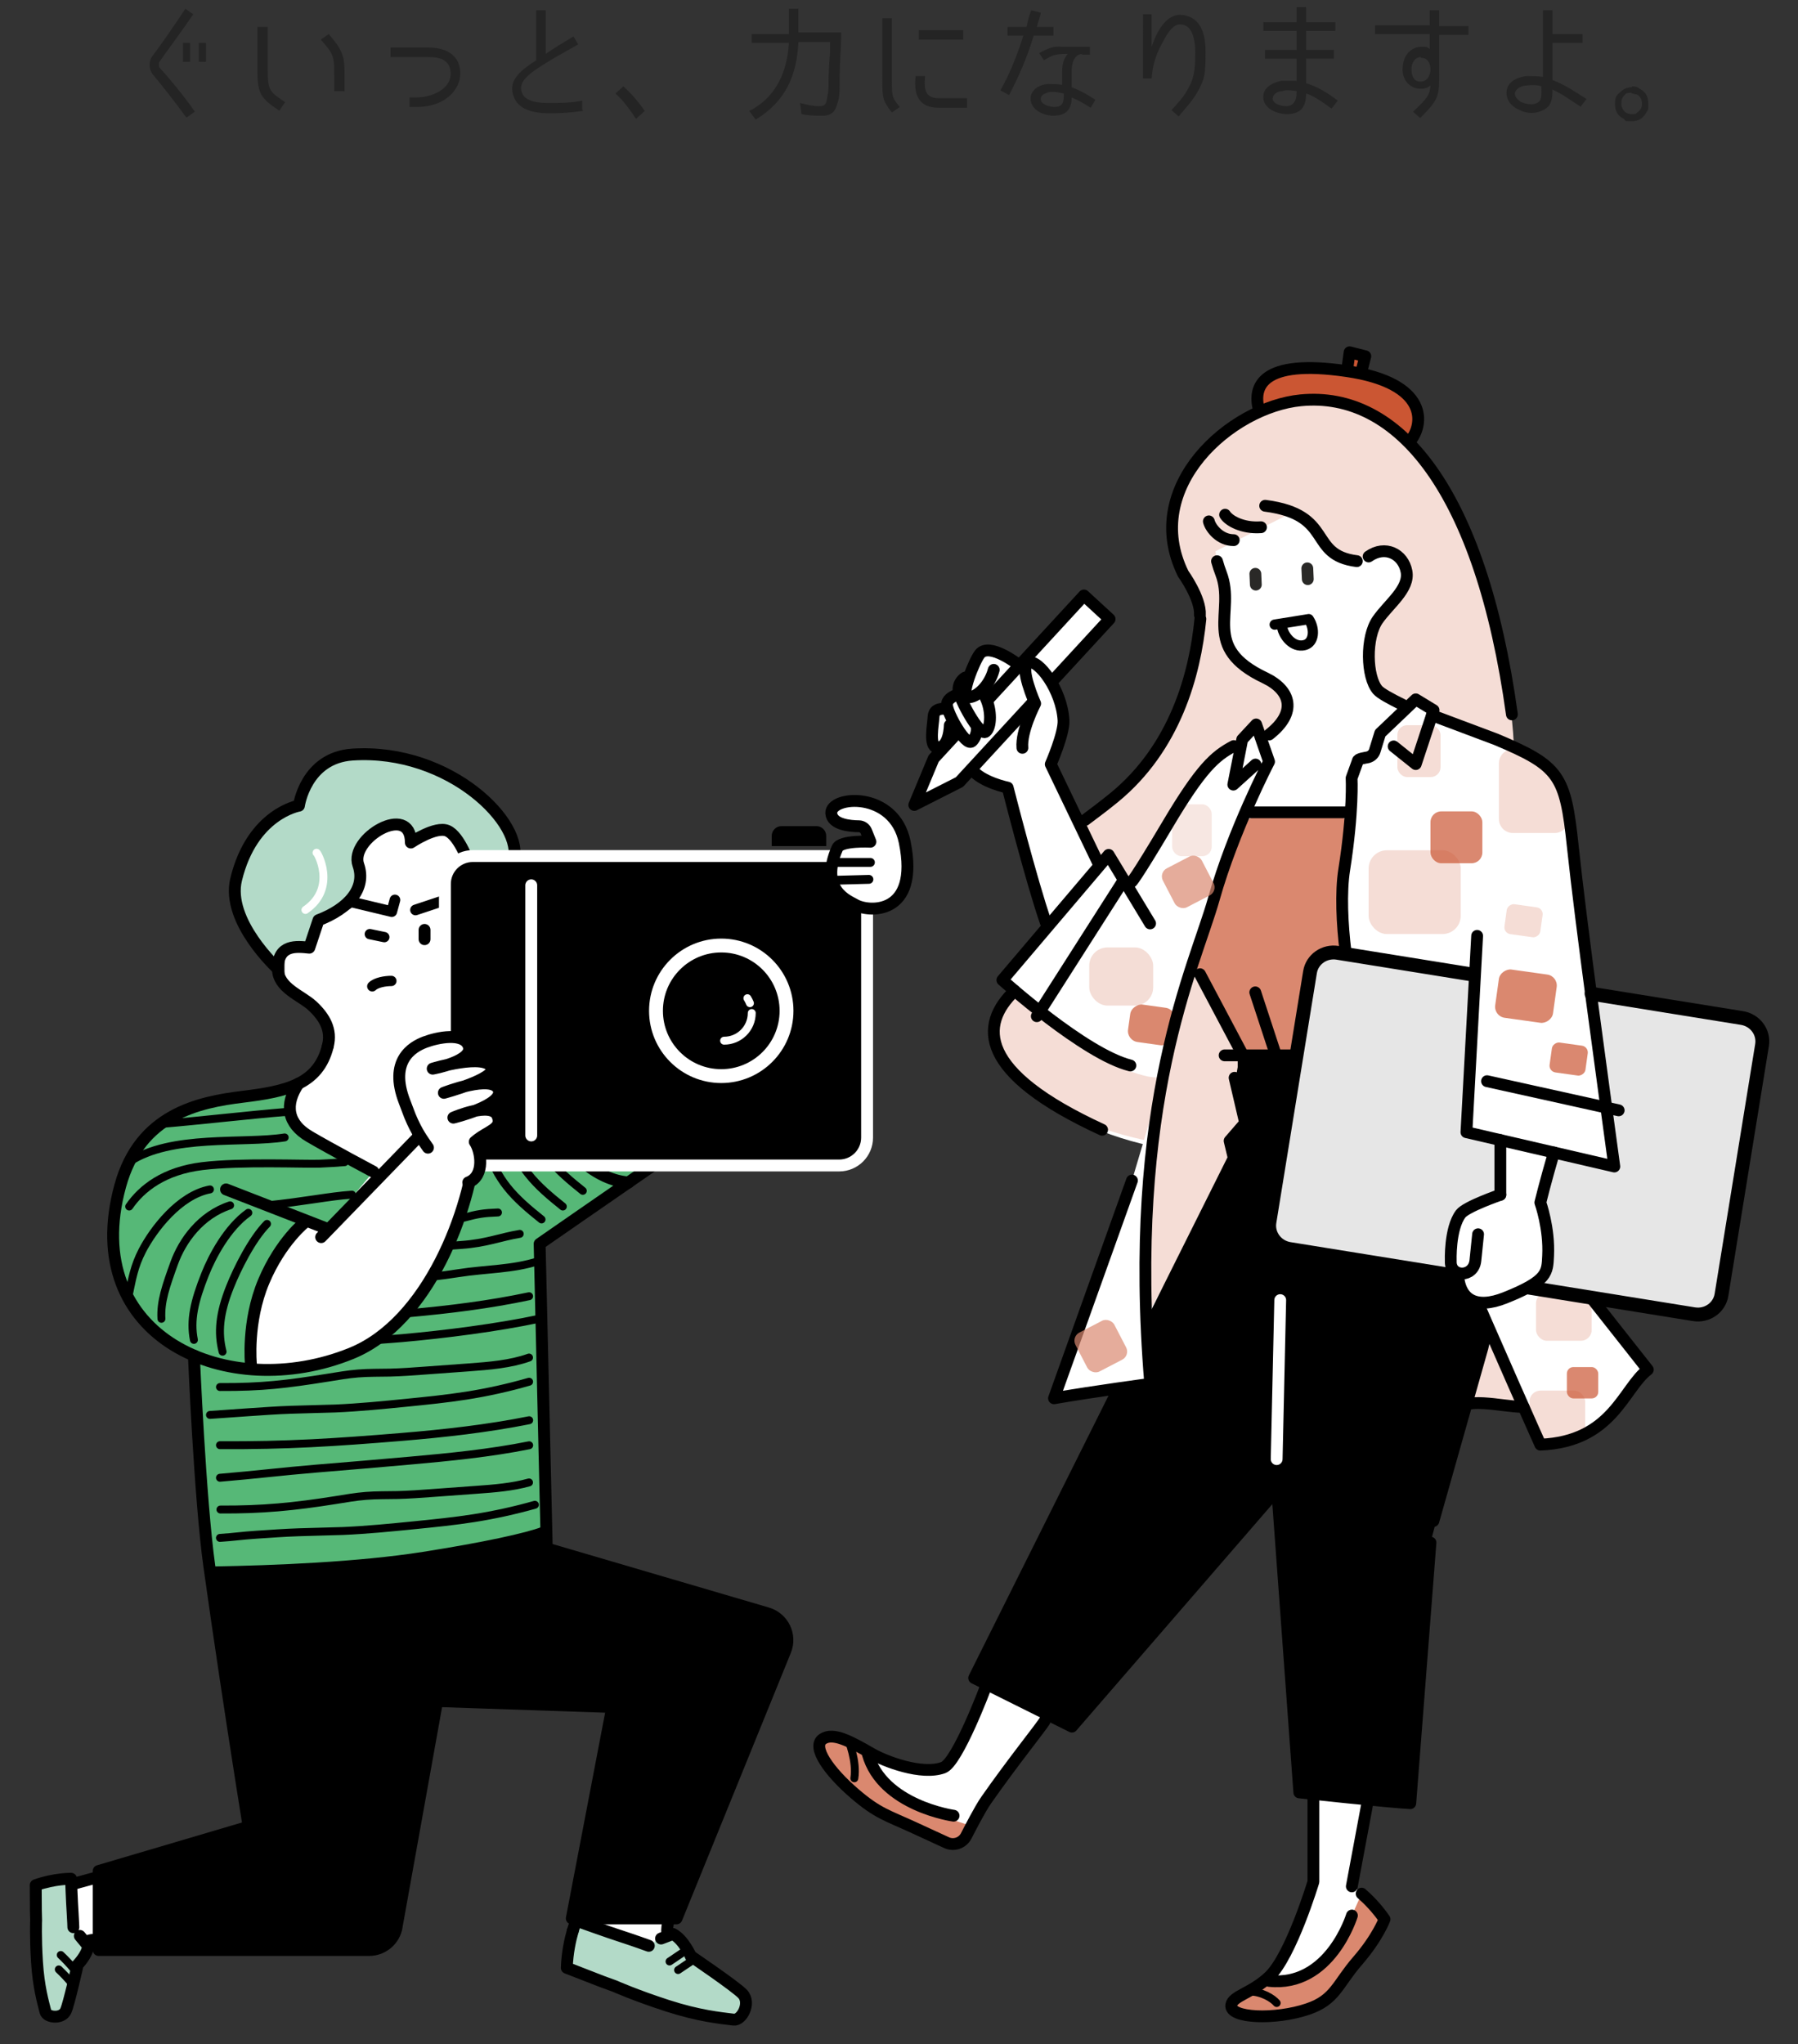 <?xml version="1.0" encoding="UTF-8"?>
<svg xmlns="http://www.w3.org/2000/svg" width="227" height="258" viewBox="0 0 227 258">
  <rect x="0" y="0" width="227" height="258" fill="#333333" stroke="none"/>
  <defs>
    <style>
      .cls-1, .cls-2, .cls-3, .cls-4, .cls-5, .cls-6, .cls-7, .cls-8, .cls-9, .cls-10, .cls-11, .cls-12, .cls-13, .cls-14, .cls-15, .cls-16 {
        stroke-linecap: round;
        stroke-linejoin: round;
      }

      .cls-1, .cls-3, .cls-4, .cls-5, .cls-7, .cls-8, .cls-10, .cls-12, .cls-13, .cls-14, .cls-16 {
        stroke: #000;
      }

      .cls-1, .cls-17, .cls-5, .cls-10 {
        fill: #fff;
      }

      .cls-1, .cls-9, .cls-12, .cls-18 {
        stroke-width: 1.5px;
      }

      .cls-19, .cls-20, .cls-21 {
        fill: #cb5633;
      }

      .cls-19, .cls-22 {
        opacity: .2;
      }

      .cls-2 {
        stroke: #2a2927;
      }

      .cls-2, .cls-3, .cls-4, .cls-23, .cls-6, .cls-7, .cls-8, .cls-9, .cls-12, .cls-13, .cls-14, .cls-15, .cls-16 {
        fill: none;
      }

      .cls-2, .cls-5, .cls-6, .cls-8 {
        stroke-width: 1.49px;
      }

      .cls-20, .cls-24, .cls-25 {
        opacity: .7;
      }

      .cls-26 {
        fill: #f5ddd6;
      }

      .cls-3 {
        stroke-width: 1.29px;
      }

      .cls-24 {
        fill: #db8971;
        mix-blend-mode: multiply;
      }

      .cls-4, .cls-11 {
        stroke-width: 1.75px;
      }

      .cls-27 {
        isolation: isolate;
      }

      .cls-6, .cls-9, .cls-11, .cls-15, .cls-18 {
        stroke: #fff;
      }

      .cls-10 {
        stroke-width: 1.12px;
      }

      .cls-13 {
        stroke-width: 1.49px;
      }

      .cls-14 {
        stroke-width: 1.3px;
      }

      .cls-28 {
        fill: #b3dac8;
      }

      .cls-29 {
        fill: #56b877;
      }

      .cls-30 {
        fill: #242424;
      }

      .cls-16 {
        stroke-width: 1.35px;
      }

      .cls-18 {
        stroke-miterlimit: 10;
      }

      .cls-31 {
        fill: #e6e6e6;
      }
    </style>
  </defs>
  <g class="cls-27">
    <g id="color_x5F_white">
      <path class="cls-30" d="M206,10.9c.3,0,.7,0,1,.3.8.4,1.1,1,1.1,1.9s0,.7-.2,1c-.4.8-1,1.2-1.9,1.2s-.7,0-1-.3c-.8-.4-1.1-1-1.1-1.9s.2-1.1.7-1.5c.4-.4.9-.6,1.5-.6l-.1-.1ZM206,11.7c-.3,0-.7,0-.9.3-.3.3-.4.6-.4,1s0,.4.1.6c.2.5.6.8,1.2.8s.5,0,.7-.2c.4-.3.6-.6.6-1.1s-.2-1-.7-1.2c-.2,0-.4-.1-.6-.1v-.1Z"/>
      <path class="cls-30" d="M199.6,13.5c-1.5-1-2.5-1.7-3.6-2.2,0,1.1-.1,2-1,2.5-1,.6-2.3.6-3.3,0-1-.4-1.8-1.5-1.4-2.7.4-1.1,1.7-1.4,2.4-1.5.5,0,1.4,0,2.1.1V1.3h1.2v3h3.8v1.1h-3.8v4.7c1.3.5,2.3,1.1,4.3,2.4l-.7.9v.1ZM194.7,10.9c-.8-.2-1.3-.2-2-.1-.5,0-1.2.3-1.4.8-.2.6.4,1.1.8,1.3.7.3,1.6.4,2.1,0,.5-.3.4-1.1.4-2h.1Z"/>
      <path class="cls-30" d="M185.4,4.4h-3.7v4.8c0,2.9,0,3.3-2.4,5.7l-.9-.8c1.8-1.7,2.1-2.1,2.2-3.3-.4.3-.7.4-1.3.4-1.4,0-2.4-1.3-2.2-2.8.1-1.5,1.1-2.5,2.4-2.5.5,0,.7,0,1,.3v-1.9h-6.9v-1.1h6.9v-1.9h1.2v2h3.7v1.1ZM179.4,7.2c-.8,0-1.2.8-1.2,1.5s.2,1.6,1.1,1.6,1.2-.7,1.3-1.4c0-.9-.3-1.6-1.2-1.6v-.1Z"/>
      <path class="cls-30" d="M168.1,13.7c-1.5-1.1-2.3-1.6-3.2-1.9,0,1.8-.8,2.6-2.4,2.6s-3.5-1-2.9-2.8c.3-.7,1.1-1.2,2.2-1.4h1.9v-2.8h-4v-1.1h4v-2.4h-4.2v-1.1h4.2V.9h1.2v1.9h3.7v1.1h-3.7v2.4h3.5v1.1h-3.5v3.1c1.6.5,2.8,1.3,4,2.2l-.7.9-.1.1ZM163.7,11.5c-.6-.1-1.4-.2-1.8,0-.5,0-1.1.3-1.2.8-.2.7.9,1.1,1.7,1.1s1.3-.6,1.3-1.7v-.2Z"/>
      <path class="cls-30" d="M145.4,5.9c.8-2.4,2.1-4.3,4-4,1.8.3,2.8,1.7,2.8,4.6s-.1,3.4-.9,4.9c-.7,1.3-1.5,2.1-2.5,3.3l-.9-.8c.9-1,1.6-1.7,2.2-2.9.8-1.4.8-3,.8-4.4,0-2.1-.6-3.4-1.7-3.5-1-.2-1.8,1-2.5,2.4-.7,1.3-1.2,2.6-1.3,4.4h-1.1V1.8h1.1v4.1h0Z"/>
      <path class="cls-30" d="M126.3,11.4c1.2-2.1,2.1-4.4,2.9-6.9h-2v-1.1h2.4c.2-.9.4-1.7.6-2.1l1.2.3c0,.3-.3,1-.5,1.8h2.1v1.1h-2.5c-.8,2.7-1.9,5.2-3.1,7.5l-1.1-.6ZM136.7,6.8c-.8,0-1.4.7-1.4,2.2v2c1,.4,1.8.8,3,1.6l-.6,1c-1.1-.7-1.7-1-2.4-1.3,0,1.6-.8,2.3-2.3,2.3s-3.3-1-2.8-2.7c.3-.7,1-1.2,2.1-1.3.7,0,1,0,1.8.1v-1.7c0-1.1.3-1.7.7-2.2-1.7,0-2,.2-3,.8l-.6-.9c1.1-.6,1.8-.9,2.8-.8h3.6v1h-1.1l.2-.1ZM134.3,11.8c-.5-.1-.9-.2-1.3-.2s-.7,0-1,.2c-.4.1-.6.4-.6.7,0,.8,1.4,1,1.7,1,1,0,1.2-.5,1.2-1.4v-.3h0Z"/>
      <path class="cls-30" d="M112.6,10.4c0,1.9.1,2,1,3.1l-1,.7c-1.1-1.4-1.2-1.8-1.2-3.8V2.3h1.2v8.1ZM116,5v-1.2h5.6v1.2h-5.6ZM116.8,9.5c-.2,2,.1,2.9,1.8,2.9h3.5v1.2h-3.6c-2.4,0-3.2-1.5-2.9-4h1.2v-.1Z"/>
      <path class="cls-30" d="M106.2,4.1c0,2-.2,4-.2,6v.5c0,.8,0,1.8-.3,2.5-.2.9-.7,1.5-1.8,1.5s-1.8,0-2.7-.2l-.2-1.4c.8.2,1.6.4,2.4.4s.9-.3,1-.9c.1-.5.2-1,.2-1.5v-.5c0-1.2.1-2.8.2-4v-1.2h-4c-.2,4.2-1.6,7.5-5.4,9.8l-.8-1.1c3.4-1.7,4.8-5,5-8.6h-4.7v-1.1h4.7V1.1h1.2v3h5.4Z"/>
      <path class="cls-30" d="M80.3,15c-.8-1.2-1.6-2.3-2.6-3.2l1-.9c.9.8,1.8,1.8,2.7,3.1l-1.1,1Z"/>
      <path class="cls-30" d="M73.6,14c-1.4.2-2.9.3-3.9.3-1.2,0-4,0-4.8-2-.8-2,.5-3.2,2.8-4.7V1.3h1.2v5.5c1-.7,2-1.3,3.5-2.2l.6,1-3,1.7c-3,1.8-4.7,2.9-4.1,4.4.4,1.2,2.3,1.3,3.4,1.3,1.4,0,2.7,0,4.2-.3v1.1l.1.2Z"/>
      <path class="cls-30" d="M54.1,6c2.5,0,4.1,1.2,4,3.4,0,1.7-1.7,4.1-5.5,4.1h-.9v-1.2h.9c1.7,0,4.2-.9,4.3-2.9,0-1.7-1.1-2.2-2.8-2.2h-4.8v-1.2h4.8Z"/>
      <path class="cls-30" d="M35.3,14c-2.4-1.6-2.8-2.2-2.8-5.1V3.4h1.3v5.4c0,2.7.3,2.8,2.2,4.1l-.7,1v.1ZM42.2,9.6c0-2.4,0-2.7-1.7-4.6l1-.7c1.9,2.2,2,2.9,2,5.3v1.9h-1.3v-1.9Z"/>
      <path class="cls-30" d="M23.5,14.8c-1.3-1.8-3.2-4.2-4.2-5.4-.5-.6-.6-1.7,0-2.4.9-1.2,2.6-3.6,4.1-5.9l1,.7c-1.5,2.2-3.3,4.6-4.2,5.9-.2.2-.2.7,0,.9,1.1,1.2,3.1,3.6,4.4,5.5l-1,.7h-.1ZM24,5.4v2.4h-.9v-2.4h.9ZM26,5.4v2.4h-.9v-2.4h.9Z"/>
    </g>
    <g id="line修正">
      <g>
        <polygon class="cls-17" points="73.76 240.35 73.76 246.1 84.31 247.98 84.22 237.72 73.76 240.35"/>
        <polygon class="cls-17" points="15.63 236.89 6.62 238.29 6.62 247.59 16.72 244.18 15.63 236.89"/>
        <path class="cls-17" d="M46.65,101.51c10.32,0,18.15,7.12,18.15,7.12l.81,39.19s-3.16,29.27-19.27,29.25-22.94-10.63-22.94-10.63l13.8-29.46,3.94-4.14v-3.63l-5.21-5.4v-4.42l10.72-17.87Z"/>
        <path class="cls-17" d="M169.43,50.44c-6.84-2.18-19.19,5.11-20.79,12.19s.74,9.78.74,9.78c0,0,4.81,4.05-1.3,18.69-2.84,6.81-11.72,13.09-13.6,14.58s3.42,6.84,3.22,9.27c-.44,5.27-10.55,9.46-12.14,14.27-.99,3,4.81,12.2,19.91,15.44,0,0,.84-14.08,6.3-26.12,0,0-5.05-10.95-3.8-15.97,1.25-5.02,7.78-8.39,7.78-8.39l1.67-1.46,1.17-1.25.44,1.25s3.09-1.35,3.3-2.54-.64-4.01-4.23-5.47c-3.59-1.46-3.49-7.52-3.49-7.52l-1.16-7.61,9.1-4.6,3.58,2.02,1.97,2.58,2.66,1.26,3.32-1.18,2.35.51,1.2,3.76-4.83,5.35.24,5.71s1.39,4.02,4.07,3.98l1.63-.69,2.25,1.37,10,4.93-.86-10.08-6.26-20.65s-8.37-10.27-9.73-10.96l-4.72-2.43Z"/>
        <path class="cls-17" d="M145.51,114.67l1.86-15.95,8.12-8.45-2.29-11.02-1.65-12.27,9.06-7.43,12.18,5.4,9.7,10.24v16.24s12.5,1.96,14.44,7.47c1.93,5.51,4.02,26.81,4.02,26.81h-12.22l12.22,37.41,7.09,9.72-3.01,3.61-4.08,4.03-6.48,1.83-2.18-4.91-9.13.21-40.47-7.73,1.78-26.02-7.46-7.43,8.5-21.78Z"/>
        <polygon class="cls-17" points="165.44 224.81 165.65 238.07 160.61 248.63 155.46 252.79 155.75 253.74 158.98 254.47 166.65 252.89 169.99 249.29 174.81 242.23 170.67 237.72 172.7 224.42 165.44 224.81"/>
        <path class="cls-17" d="M125.3,210.62l-4.91,11.07-1.98,1.57-6.4-1.02s-6.34-3.86-8.13-2.76,2.8,5.79,2.8,5.79l8.29,5.2,6.04,2.75,2.59-4.57,9.46-13.77-7.76-4.25Z"/>
        <path class="cls-29" d="M37.2,136.98l-.37,4.11,10.3,6.79-5.99,7.15-2.58-.81-5.27,7.54-1.61,10.43s13.03,1.51,19.14-6c6.11-7.51,7.69-16.95,7.69-16.95l2.18-2.02.88-2.11h21.24l-1.79,3.6-12.89,8.29.6,37.1-22.08,5.45-19.73-1.1-2.44-27.36s-10.11-2.22-10.2-14.62,7.84-16.13,7.84-16.13l15.08-3.35Z"/>
        <polyline class="cls-28" points="82.93 244.72 85.11 244.17 87.05 246.22 87.23 246.88 92.42 250.55 94.01 252.28 93.83 254.05 92.5 254.51 83.93 252.69 71.55 248.34 72.36 243.51 73.13 242.18 77.5 243.93 82.14 245.63"/>
        <polygon class="cls-28" points="4.5 237.91 8.07 237.15 9.21 237.32 9.19 240.39 9.33 243.27 10.13 244.38 11.11 245.74 10.22 247.64 9.82 247.95 8.7 252.55 7.94 254.13 6.65 254.49 5.97 253.7 4.88 247.26 4.5 237.91"/>
        <g>
          <polygon class="cls-20" points="103.88 219.47 105.63 219.47 109.07 220.76 110.49 223.49 115.58 228.16 118.69 229.15 122.99 230.57 121.02 233.21 115.57 230.74 110.53 228.34 105.86 224.42 103.43 220.85 103.88 219.47"/>
          <polygon class="cls-20" points="171.91 238.99 174.81 242.23 170.67 248.38 169.22 251.33 165.13 253.56 161.18 254.39 155.49 254.39 155.46 252.79 159.07 250.72 163.5 249.72 167.26 247.41 170.67 241.75 171.91 238.99"/>
          <path class="cls-26" d="M146.65,135.71c-.95,5.23-2.18,8.17-2.18,8.17-15.1-3.24-19.9-11.67-18.9-14.67.29-.87,2.1-3.02,2.84-3.86,0,0,4.77,5.8,11.4,8.7s6.84,1.66,6.84,1.66Z"/>
          <path class="cls-26" d="M147.98,102.56h0c1.25-5.02,7.78-8.39,7.78-8.39l1.67-1.46,1.17-1.25.44,1.25s3.09-1.35,3.3-2.54-.64-4.01-4.23-5.47c-3.59-1.46-3.49-7.52-3.49-7.52l-1.16-7.61,9.1-4.6,3.58,2.02,1.97,2.58,2.66,1.26,3.32-1.18,2.35.51,1.2,3.76-4.83,5.35.24,5.71s1.39,4.02,4.07,3.98l1.63-.69,2.25,1.37,10,4.93s.56.95-.86-10.08c-1.42-11.04-8.46-24.61-8.46-24.61l-7.52-7-4.72-2.43c-6.84-2.18-19.19,5.11-20.79,12.19s.74,9.78.74,9.78c0,0,4.81,4.05-1.3,18.69-2.39,5.73-8.28,10.39-11.46,12.83l2.33,4.97.85-.7,2.25,3.5,4.82-6.61,1.1-2.54"/>
          <g>
            <g>
              <polygon points="155.46 133.19 156.93 140.13 155.24 143.98 155.76 146.15 122.99 211.77 135.33 217.91 161.09 187.95 164.04 226.21 178.05 227.57 180.6 194.69 188 166.73 184.07 158.62 166.1 158.83 165.32 157.13 164.39 133.19 155.46 133.19"/>
              <line class="cls-6" x1="161.63" y1="164.08" x2="161.18" y2="184.15"/>
            </g>
            <path class="cls-31" d="M200.94,125.42l18.99,3.06c1.66.27,2.79,1.79,2.53,3.41l-5.12,31.53c-.26,1.62-1.82,2.71-3.48,2.44l-51.06-8.23c-1.66-.27-2.79-1.79-2.53-3.41l5.12-31.53c.26-1.62,1.82-2.71,3.48-2.44l17.33,2.79"/>
            <polygon class="cls-17" points="186.34 120.84 185.14 142.89 189.42 143.88 189.42 150.79 184.41 153.19 183.16 159.17 183.87 159.96 184.07 160.62 186.1 164.41 190.99 163.4 195.01 160.71 194.47 151.78 196.18 145.46 203.8 147.21 200.35 121.6 186.34 120.84"/>
          </g>
          <g>
            <g class="cls-22">
              <rect class="cls-21" x="172.79" y="107.31" width="11.63" height="10.57" rx="2.3" ry="2.3"/>
              <path class="cls-21" d="M190.99,94.56h0c3.89,0,7.05,3.16,7.05,7.05v1.76c0,.97-.79,1.76-1.76,1.76h-5.28c-.97,0-1.76-.79-1.76-1.76v-7.05c0-.97.79-1.76,1.76-1.76Z"/>
              <rect class="cls-21" x="193.1" y="175.5" width="7.03" height="6.39" rx="1.39" ry="1.39"/>
              <rect class="cls-21" x="193.92" y="163.14" width="7.03" height="6.08" rx="1.36" ry="1.36" transform="translate(394.87 332.35) rotate(180)"/>
              <rect class="cls-20" x="147.98" y="101.51" width="5" height="6.55" rx="1.19" ry="1.19"/>
              <rect class="cls-21" x="190.45" y="113.91" width="3.81" height="4.57" rx=".86" ry=".86" transform="translate(334.06 -58.21) rotate(97.96)"/>
              <rect class="cls-21" x="176.42" y="91.52" width="5.45" height="6.55" rx="1.24" ry="1.24"/>
            </g>
            <g class="cls-25">
              <rect class="cls-21" x="180.6" y="102.4" width="6.55" height="6.55" rx="1.36" ry="1.36"/>
              <rect class="cls-21" x="197.82" y="172.53" width="3.96" height="3.96" rx=".82" ry=".82"/>
              <rect class="cls-21" x="196.14" y="131.37" width="3.81" height="4.57" rx=".86" ry=".86" transform="translate(357.84 -43.97) rotate(97.96)"/>
            </g>
            <rect class="cls-20" x="189.58" y="122.04" width="6.15" height="7.37" rx="1.4" ry="1.4" transform="translate(41.46 299.11) rotate(-82.04)"/>
            <rect class="cls-20" x="143.01" y="126.49" width="4.77" height="5.72" rx="1.4" ry="1.4" transform="translate(-2.85 255.43) rotate(-82.04)"/>
            <rect class="cls-19" x="137.52" y="119.57" width="8.07" height="7.34" rx="2.3" ry="2.3"/>
          </g>
        </g>
        <path class="cls-20" d="M156.35,104.89l-5.42,15.67c-.25.72-.18,1.51.19,2.18l5.05,9.07c.47.85,1.37,1.37,2.34,1.37h3.14c1.25,0,2.33-.87,2.61-2.08l1.87-8.27c.16-.72.62-1.35,1.26-1.72l.65-.38c.53-.31,1.16-.43,1.77-.33h0s0-8.52,0-8.52c0-.1,0-.2.02-.31l.69-6.01c.19-1.65-1.15-3.07-2.81-2.98l-8.99.51c-1.08.06-2.02.77-2.38,1.8Z"/>
        <g>
          <path class="cls-26" d="M150.22,122.33s-5.28,18.05-5.31,28.46c-.03,10.41-.21,15.43-.21,15.43l10.78-19.13v-3.69l1.51-2.3-1.04-4.64.31-1.78v-2.65s-6.06-9.7-6.06-9.7Z"/>
          <polygon class="cls-26" points="188.48 168.78 192.35 178.19 185.19 177.07 188.48 168.78"/>
        </g>
        <polygon class="cls-17" points="131.93 127.32 127.06 123.38 132.14 116.85 127.17 99.97 122.71 97.58 115.67 101.31 118.15 95.61 117.64 92.3 117.84 90.23 120.64 88.15 124.58 82.04 128.72 83.7 137.11 75.31 140.02 78.31 132.76 86.39 134.11 92.09 132.76 97.27 138.57 109.39 139.81 108.2 142.61 112.92 131.93 127.32"/>
        <g>
          <path class="cls-23" d="M176.57,55.12l.17.16s-.03-.09-.04-.13l-.14-.03Z"/>
          <path class="cls-21" d="M169.43,50.44l4.72,2.43,2.42,2.25.14.03s.02.09.04.13l.43.4s.09.02.14.02c.17,0,.34-.07.45-.21.87-.99,1.56-2.68.9-4.48-.53-1.43-2.07-3.24-6.27-4.27l.36-1.43c.08-.32-.12-.65-.44-.73l-1.82-.45c-.17-.04-.34-.01-.49.09-.14.1-.24.25-.26.42l-.22,1.59c-4.97-.66-8.12-.19-9.61,1.45-.85.93-1.1,2.22-.73,3.72.05.19.18.32.34.4,3.48-1.57,7.14-2.23,9.9-1.35Z"/>
          <path class="cls-26" d="M176.91,55.56c.08.07.17.1.26.13l-.43-.4c.03.1.08.2.17.27Z"/>
        </g>
        <path class="cls-4" d="M200.94,125.42l18.99,3.06c1.66.27,2.79,1.79,2.53,3.41l-5.12,31.53c-.26,1.62-1.82,2.71-3.48,2.44l-51.06-8.23c-1.66-.27-2.79-1.79-2.53-3.41l5.12-31.53c.26-1.62,1.82-2.71,3.48-2.44l16.72,2.69"/>
        <g>
          <polygon points="26.92 198.97 31.13 230.62 12.26 236.89 12.47 245.57 47.65 246.24 49.84 243.98 55.2 214.69 77.23 215.85 72.74 242.39 85.41 242.12 99.41 207.68 98.62 204.13 69.03 195.45 68.59 193.44 60.7 195.35 49.18 197.18 35.94 198.17 26.92 198.97"/>
          <path class="cls-28" d="M37.61,101.71l-5.19,2.95-2.77,7.62.43,3.38,4.41,6.04,2.23-2.08,2.07-.23,2.32-3.92,3.06-1.84,1.57-4.68v-1.94l3.99-3.22,1.79,1.07.32,1.1,5.09-1.43,2.33,4.61h5.48v-2.39s.15-2.14-2.36-4.47c-2.52-2.33-9.02-6.95-13.95-7.07-4.93-.12-7.88,1.51-7.88,1.51l-2.94,5.01Z"/>
          <path class="cls-12" d="M24.48,171.08s.76,18.05,1.94,26.53c2.62,18.77,6.04,39.57,6.04,39.57"/>
          <path class="cls-12" d="M31.13,230.62l-18.67,5.51v9.97h34.14c1.61,0,3.02-1.09,3.42-2.65l5.17-28.77,22.11.75-5.11,26.68h13.22l13.74-33.79c.79-1.94-.27-4.13-2.28-4.72l-27.84-8.17-.9-38.45s7.22-5.01,19.29-13.34"/>
          <g>
            <g>
              <path class="cls-12" d="M87.23,246.88s5.68,3.85,6.53,4.77c1.08,1.15-.12,3.37-1.14,3.24-1.74-.22-4.35-.46-8.37-1.76s-6.62-2.46-6.62-2.46l-1.54-.56-4.53-1.76c.06-1.91.44-3.58.75-4.66"/>
              <path class="cls-12" d="M83.46,244.65l1.5-.57c1.34.7,2.26,2.8,2.26,2.8"/>
              <path class="cls-12" d="M72.31,243.69c.24-.81.43-1.3.43-1.3,0,0,4.16,1.5,5.99,2.08,1.36.44,3.18,1.1,3.18,1.1"/>
            </g>
            <path class="cls-12" d="M84.31,242.81c-.09.57-.13,1.14,0,1.38"/>
          </g>
          <g>
            <g>
              <path class="cls-12" d="M10.08,244.32c.66.78,1.05,1.29,1.05,1.29-.12,1.12-1.32,2.34-1.32,2.34,0,0-1.11,4.99-1.51,5.84-.5,1.06-2.37.84-2.56.1-.32-1.27-.87-3.14-1.07-6.29s-.11-5.27-.11-5.27l-.03-1.22-.02-3.19c2.35-.84,4.46-.81,4.46-.81,0,0,.1,2.86.2,4.29.07,1.06.09,1.82.09,1.82"/>
              <path class="cls-12" d="M12.26,244.8c-.81,0-1.13.12-1.25.27"/>
            </g>
            <line class="cls-12" x1="9.37" y1="237.72" x2="12.41" y2="236.89"/>
          </g>
          <g>
            <g>
              <path class="cls-12" d="M64.8,108.63c1.55-4.54-7.94-14.2-20.3-13.4-5.92.39-6.76,6.45-6.76,6.45,0,0-5.91.99-7.93,9.32-1.28,5.31,5.26,11.26,5.26,11.26"/>
              <path class="cls-12" d="M59.27,109.12c.03.16-1.2-3.6-2.79-4.27-1.49-.63-4.61,1.48-4.61,1.48,0-5.11-7.79-.49-6.63,2.83,1.03,2.94-1.24,5.53-5.03,6.97l-1.16,3.47c-1.57-.15-3.96-.48-3.96,2.66,0,2.44,2.92,3.35,4.36,4.69,1.55,1.44,2.45,3.06,1.94,5.05"/>
              <path class="cls-12" d="M59.3,109.41c-.95,9.92,3.32,19.44-4.43,22-1.19.39-1.83,1.69-1.38,2.82.09.23.2.45.32.66"/>
              <g>
                <path class="cls-14" d="M47,124.48c.5-.49,1.63-.68,2.41-.68"/>
                <polyline class="cls-16" points="60.28 113.88 58.99 112.67 52.46 114.84"/>
                <line class="cls-14" x1="48.52" y1="118.27" x2="46.69" y2="117.89"/>
                <line class="cls-12" x1="53.6" y1="117.36" x2="53.6" y2="118.53"/>
              </g>
            </g>
            <path class="cls-12" d="M41.39,132.01c-1.18,4.84-5.19,5.73-10.75,6.41s-12.98,2.2-15.46,11.24c-5.25,19.16,13.64,27.47,29.19,21.14,9.7-3.95,15.03-18.02,15.75-26.9"/>
            <line class="cls-12" x1="55.62" y1="140.59" x2="40.55" y2="156.13"/>
            <path class="cls-12" d="M38.56,154.2s-3.12,2.42-5.27,7.54-1.61,10.43-1.61,10.43"/>
            <line class="cls-12" x1="28.54" y1="150.11" x2="41.15" y2="155.01"/>
          </g>
          <path class="cls-12" d="M37.68,136.76c-1.79,2.64-1.4,5.05,1.39,6.68s8.06,4.43,8.06,4.43"/>
          <path class="cls-12" d="M71.06,143.89s3.37,4.98,8.3,5.34"/>
          <g>
            <g>
              <g>
                <path class="cls-7" d="M54.53,161.13c1.26-.14,2.1-.26,3.35-.45,3.49-.55,6.84-.46,10.16-1.54"/>
                <path class="cls-7" d="M57.13,157.2c.76-.06.34-.03,1.11-.08,3.21-.23,4.91-.99,7.38-1.4"/>
                <path class="cls-7" d="M33.71,152.12c4.62-.46,7.9-1.16,10.72-1.35"/>
              </g>
              <g>
                <g>
                  <path class="cls-7" d="M27.77,194.09c1.95-.13,2.64-.27,4.59-.4,1.78-.12,3.57-.25,5.35-.31,1.86-.07,3.73-.09,5.59-.16,3.02-.13,6.03-.43,9.04-.73,2.5-.25,5-.5,7.48-.89,2.61-.41,5.19-.98,7.71-1.69"/>
                  <path class="cls-7" d="M27.83,190.51c5.31.03,9.29-.36,14.52-1.19,1.27-.2,2.54-.43,3.83-.53,1.34-.11,2.7-.08,4.04-.11,1.44-.04,2.89-.14,4.32-.25,1.88-.14,3.76-.27,5.63-.41,2.23-.16,4.51-.34,6.62-.93"/>
                  <path class="cls-7" d="M27.77,186.5c4.67-.39,7.55-.77,12.22-1.16,3.92-.32,7.83-.65,11.75-1,5.05-.45,10.12-.95,15.07-1.94"/>
                  <path class="cls-7" d="M27.77,182.39c8.43.05,14.53-.35,22.93-1.04,5.41-.45,10.82-1.05,16.11-2.11"/>
                </g>
                <g>
                  <path class="cls-7" d="M26.51,178.57c1.95-.13,2.93-.2,4.88-.34,1.78-.12,3.57-.25,5.35-.31,1.86-.07,3.73-.09,5.59-.16,3.02-.13,6.03-.43,9.04-.73,2.5-.25,5-.5,7.48-.89,2.69-.42,5.35-1.01,7.95-1.76"/>
                  <path class="cls-7" d="M27.77,175.05c5.31.03,8.38-.35,13.61-1.18,1.27-.2,2.54-.43,3.83-.53,1.34-.11,2.7-.08,4.04-.11,1.44-.04,2.89-.14,4.32-.25,1.88-.14,3.76-.27,5.63-.41,2.57-.19,5.23-.4,7.59-1.24"/>
                  <path class="cls-7" d="M47.9,169.1c.82-.07,2.04-.14,2.86-.22,5.38-.48,12.03-1.32,17.28-2.44"/>
                  <path class="cls-7" d="M51.56,165.74c5.13-.46,10.24-1.09,15.24-2.15"/>
                </g>
                <g>
                  <path class="cls-7" d="M16.31,152.27c1.6-2.32,4.42-4.51,9.22-5.1,4.96-.6,13-.23,14.86-.31,1.04-.04,2.08-.11,3.12-.19"/>
                  <path class="cls-7" d="M16.31,146.65c5.28-3.52,14.4-2.28,19.63-3.1"/>
                  <path class="cls-7" d="M20.55,141.83c4.67-.39,10.93-1.12,15.59-1.5"/>
                </g>
              </g>
              <path class="cls-7" d="M33.71,154.46c-1.89,1.92-3.76,5.65-4.67,7.94-1.35,3.38-1.55,5.8-.94,8.19"/>
              <path class="cls-7" d="M31.35,153.06c-2.66,1.9-4.56,5.5-5.45,7.74-1.36,3.41-1.92,5.82-1.42,8.3"/>
              <path class="cls-7" d="M29.05,152.12c-3.74,1.23-6.04,4.47-7.06,7.3s-1.74,4.84-1.61,7.02"/>
              <path class="cls-7" d="M26.51,150.11c-3.87.72-7.16,5.05-8.55,7.73-1.03,1.99-1.28,3.6-1.65,5.34"/>
            </g>
            <path class="cls-7" d="M61.58,145.1c.5,1.7,1.33,3.3,2.43,4.69,1.24,1.57,2.8,2.86,4.36,4.11"/>
            <path class="cls-7" d="M71.06,152.27c-1.56-1.25-3.12-2.54-4.36-4.11-.73-.92-1.34-1.94-1.81-3.02"/>
            <path class="cls-7" d="M68.59,145.33c.28.45.3.43.63.85,1.24,1.57,2.8,2.86,4.36,4.11"/>
            <path class="cls-7" d="M62.87,153.02c-1.86.07-2.56.19-4.35.67"/>
          </g>
          <path class="cls-13" d="M26.92,198.44c7.71-.13,18.4-.56,26.59-1.85,7.64-1.2,13.08-2.39,15.08-3.16"/>
          <path d="M97.43,106.78v-1.28c0-.68.55-1.24,1.24-1.24h4.4c.68,0,1.24.55,1.24,1.24v1.28"/>
          <rect class="cls-18" x="56.17" y="108.04" width="53.3" height="39.05" rx="3.52" ry="3.52"/>
          <circle class="cls-11" cx="91.06" cy="127.57" r="8.24"/>
          <line class="cls-9" x1="67.07" y1="111.73" x2="67.07" y2="143.3"/>
          <g>
            <path class="cls-1" d="M109.89,106.23l-.53-1.32c-.15-.37-.51-.62-.91-.63-1.14-.01-3.4-.21-3.5-1.64-.15-2.21,7.93-2.9,9.27,3.63,1.92,9.39-4.68,8.87-6.27,7.9-.73-.45-4.61-1.77-2.24-7.13.44-1.01,4.17-.81,4.17-.81Z"/>
            <line class="cls-10" x1="109.89" y1="108.84" x2="105.74" y2="108.84"/>
            <line class="cls-10" x1="109.7" y1="110.98" x2="105.57" y2="111.09"/>
          </g>
          <g>
            <line class="cls-7" x1="86.47" y1="246.24" x2="84.53" y2="247.55"/>
            <line class="cls-7" x1="87.55" y1="247.33" x2="85.61" y2="248.63"/>
          </g>
          <path class="cls-7" d="M7.67,246.73c.57.54,1.11,1.11,1.61,1.71"/>
          <path class="cls-7" d="M7.42,248.55c.57.54,1.11,1.11,1.61,1.71"/>
          <polyline class="cls-16" points="42.84 114.82 44.29 113.81 49.46 115.05 49.86 113.58"/>
          <path class="cls-1" d="M59.12,149.23c2.14-.81,1.61-4,.82-5.13,1.64-1.44,3.53-1.56,2.88-3.25-.73-1.91-5.58.2-5.58.2,0,0,6.46-1.55,5.71-3.52-.77-2.02-6.91.39-6.91.39,0,0,6.58-1.75,6.05-3.13-.75-1.97-7.46.08-7.46.08,0,0,5.2-.92,4.54-2.85-.61-1.78-3.94-1.1-5.54-.49-1.6.61-4.54,2.35-2.56,7.5l.68,1.79c.88,2.13,1.68,3.14,2.28,4.02"/>
          <path class="cls-15" d="M39.96,107.62c.04-.19,2.68,4.43-1.4,7.22"/>
          <g>
            <path class="cls-15" d="M94.91,127.85c0,1.93-1.56,3.49-3.49,3.49"/>
            <path class="cls-15" d="M94.36,125.98c.13.2.23.41.32.63"/>
          </g>
        </g>
        <path class="cls-8" d="M190.88,90.16c-3.92-28.38-14.38-40.83-26.66-39.64-8.82.86-20.26,10.9-14.84,21.89,0,0,2.24,3.11,2.11,5.21"/>
        <path class="cls-8" d="M172.79,70.23c2.09-1.48,4.36-.32,4.78,1.88s-2.2,4.07-3.63,6.11c-1.55,2.2-1.44,7.23,0,8.87.36.41,1.54,1.07,3.17,1.87"/>
        <path class="cls-8" d="M160.23,92.7c3.57-2.79,2.76-5.59-.54-7.16-8.13-3.85-3.67-8.26-5.52-13.13-.2-.52-.37-1.05-.52-1.58"/>
        <path class="cls-8" d="M183.55,157.4c5.76,13.4,10.92,24.92,10.92,24.92,9.14-.36,10.46-7.1,13.57-9.46l-7-8.87"/>
        <path class="cls-8" d="M175.95,94.2l2.79,2.23,2.25-6.8-2.25-1.37-4.49,4.28-.7,2.26c-.12.37-.44.66-.84.77h0c-.33.08-1.29.17-1.29.48l-.78,2.15s.24,4.14-.93,11.56c-.45,2.84-.27,6.87.18,10.46"/>
        <line class="cls-8" x1="158.48" y1="125.24" x2="161.09" y2="133.19"/>
        <polyline class="cls-8" points="155.87 136.02 157.2 141.72 155.24 143.98 155.76 146.15 122.99 211.77 135.33 217.91 160.61 188.72"/>
        <path class="cls-8" d="M161.18,187.07l2.86,39.14s11.38,1.23,14.01,1.36l2.55-32.89"/>
        <path class="cls-8" d="M187.79,167.53c-.35,1.39-.62,2.53-.62,2.53l-6.2,21.9"/>
        <line class="cls-8" x1="154.61" y1="133.19" x2="162.89" y2="133.19"/>
        <line class="cls-8" x1="151.5" y1="122.95" x2="156.93" y2="133.19"/>
        <path class="cls-8" d="M192.35,177.57c-3.08-.06-7.24-1.42-9.2.63"/>
        <g>
          <g>
            <path class="cls-8" d="M160.22,250c7.7.83,10.46-8.25,10.46-8.25"/>
            <path class="cls-8" d="M171.91,238.99c.78.68,1.9,1.79,2.89,3.23,0,0-.86,2.33-3.41,5.26-2.55,2.94-2.81,4.9-6.27,6.07-4.14,1.41-9.94,1.17-9.67-.51.19-1.16,2.6-1.49,4.8-3.59,2.76-2.64,5.57-11.96,5.57-11.96v-11.3"/>
          </g>
          <line class="cls-8" x1="172.7" y1="227.2" x2="170.67" y2="238.07"/>
        </g>
        <g>
          <path class="cls-8" d="M109.56,221.37c1.85,6.54,10.83,7.78,10.83,7.78"/>
          <path class="cls-8" d="M124.46,212.88s-3.57,9.54-5.37,10.2c-2.74,1-7.36-.79-9.03-1.75-2.65-1.53-4.86-2.75-6.18-1.86-1.44.97.76,4.1,4.05,6.92,2.94,2.52,4.07,2.7,7.64,4.35,1.67.77,3,1.38,3.93,1.81s2.02.05,2.48-.84,1.73-3.38,2.51-4.5c3.32-4.76,7.09-9.42,7.42-10.05"/>
        </g>
        <path class="cls-8" d="M154.67,64.96c.47.76,2.21,1.75,4.53,1.58"/>
        <path class="cls-8" d="M152.62,65.8c.22.88,1.41,2.37,3.14,2.37"/>
        <path class="cls-8" d="M159.73,63.83c8.77,1.13,5.34,6.21,11.57,6.99"/>
        <path class="cls-8" d="M128.11,125.04c-4.52,4.29-4.63,10.34,11.03,17.54"/>
        <path class="cls-8" d="M151.55,78.12c-.68,6.95-3.16,16.21-10.89,22.54-1.42,1.16-2.65,2.06-3.67,2.83"/>
        <path class="cls-8" d="M186.49,118.11l-1.35,24.78,18.67,4.33c-1.56-11.53-4.16-30.21-5.25-40.46-.94-8.9-1.67-10.08-9.66-13.44l-8.12-3.05"/>
        <line class="cls-8" x1="187.74" y1="136.45" x2="204.36" y2="140.13"/>
        <line class="cls-8" x1="143.24" y1="170.93" x2="142.13" y2="173.09"/>
        <line class="cls-5" x1="157.69" y1="102.52" x2="169.88" y2="102.52"/>
        <path class="cls-5" d="M142.91,148.99l-9.84,27.48c5.09-.88,12.15-1.82,12.15-1.82-2.96-35.54,5.59-52.55,8.03-61.21,2.44-8.65,6.97-17.32,6.97-17.32l-1.63-4.69-1.76,1.89-1.12,5.7,2.8-2.53"/>
        <path class="cls-5" d="M184.07,160.62c.13,3.41,2.23,4.66,5.96,3.17,5.42-2.16,5.31-3.21,5.42-5.29.18-3.51-.98-6.73-.98-6.73,0,0,.6-2.49,1.72-6.32"/>
        <path class="cls-7" d="M107.09,219.55s1.13,2.73.77,4.88"/>
        <path class="cls-7" d="M157.63,251.33c1.7,0,3.07.89,3.55,1.46"/>
        <path class="cls-3" d="M161.87,79.16c.16,1.02,1.31,2.62,2.82,2.26,1.23-.3,1.37-2.03.54-3.28l-4.3.69"/>
        <line class="cls-2" x1="165.05" y1="71.73" x2="165.11" y2="73.09"/>
        <line class="cls-2" x1="158.49" y1="72.42" x2="158.55" y2="73.78"/>
        <path class="cls-5" d="M189.42,150.79s-4.33,1.49-5.01,2.41c-1.41,1.88-1.25,5.98-1.25,5.98-.08,2.05,2.89,2.1,3.11-.1s.34-3.31.34-3.31"/>
        <line class="cls-5" x1="189.42" y1="143.88" x2="189.42" y2="150.79"/>
        <rect class="cls-24" x="136.22" y="167.14" width="5.53" height="5.53" rx="1.15" ry="1.15" transform="translate(340.62 256.63) rotate(152.56)"/>
        <rect class="cls-24" x="147.25" y="108.55" width="5.53" height="5.53" rx="1.15" ry="1.15" transform="translate(334.45 140.96) rotate(152.56)"/>
        <g>
          <path class="cls-8" d="M158.9,51.57c-.65-2.65.2-6.34,11.16-4.73,10.35,1.52,9.79,6.76,7.9,8.91"/>
          <polyline class="cls-8" points="170.14 46.28 170.39 44.46 172.37 44.96 171.95 46.61"/>
        </g>
        <g>
          <polygon class="cls-8" points="121.13 98.7 140.09 78.13 136.85 75.15 117.87 95.74 115.43 101.59 121.13 98.7"/>
          <path class="cls-8" d="M122.71,97.12c1.24,1.61,4.51,2.28,4.51,2.28,0,0,3.01,11.85,4.82,17.04"/>
          <g>
            <path class="cls-17" d="M124.52,88.8c-.14-.29-.35-1.24-.64-1.11l-1.14-1.42s.02-.02.04-.02c.29-.16.39-.52.24-.81-.16-.29-.52-.4-.81-.24-.51.28-1.7,1.04-1.64,2.02,0,0,0,.01,0,.02-.48.24-1.37.71-1.31,1.74.06.97,1.68,4.16,2.84,4.68.14.06.28.09.42.09.19,0,.38-.06.53-.19.28-.23.52-.61.66-1.03,0,0,.01,0,.02.01.13.06.27.09.4.09.19,0,.36-.06.51-.18,1.2-.96.31-2.78-.11-3.65Z"/>
            <path class="cls-8" d="M119.42,89.45c-1.42-.07-1.54.57-1.57,1.15-.04.8-.59,3.61.42,3.72,1.61.17,1.64-2.79,1.64-2.79"/>
            <path class="cls-8" d="M128.63,83.91s-3.69-2.89-4.92-1.39c-.69.84-2.53,5.4-1.54,5.48,1.08.09,2.74-1.38,3.29-3.46"/>
            <g>
              <path class="cls-8" d="M120.7,87.71c-.52.25-1.18.59-1.14,1.3.07,1.08,2.35,5.19,3.13,4.57.39-.31.74-1.21.62-1.85"/>
              <path class="cls-8" d="M121.86,85.51c-.47.26-.89.9-.85,1.57.07,1.08,2.66,5.89,3.44,5.27.72-.58.73-2.77-.02-4.3"/>
            </g>
          </g>
          <path class="cls-5" d="M138.72,109.06l-6.06-12.61s1.7-3.87,1.61-5.54c-.21-3.83-3.19-7.76-4.43-7.29-1.24.47.85,5.17.85,5.17,0,0-1.81,3.47-1.61,5.59"/>
        </g>
        <path class="cls-8" d="M145.2,116.54l-5.23-8.65-13.42,15.8s10.36,9.34,16.16,10.78"/>
        <path class="cls-8" d="M155.76,94.16c-2.37,1.24-4.14,2.8-8.38,9.95-4.25,7.15-4.53,7.2-4.53,7.2"/>
        <line class="cls-8" x1="141.88" y1="111.05" x2="130.9" y2="128.25"/>
      </g>
    </g>
  </g>
</svg>